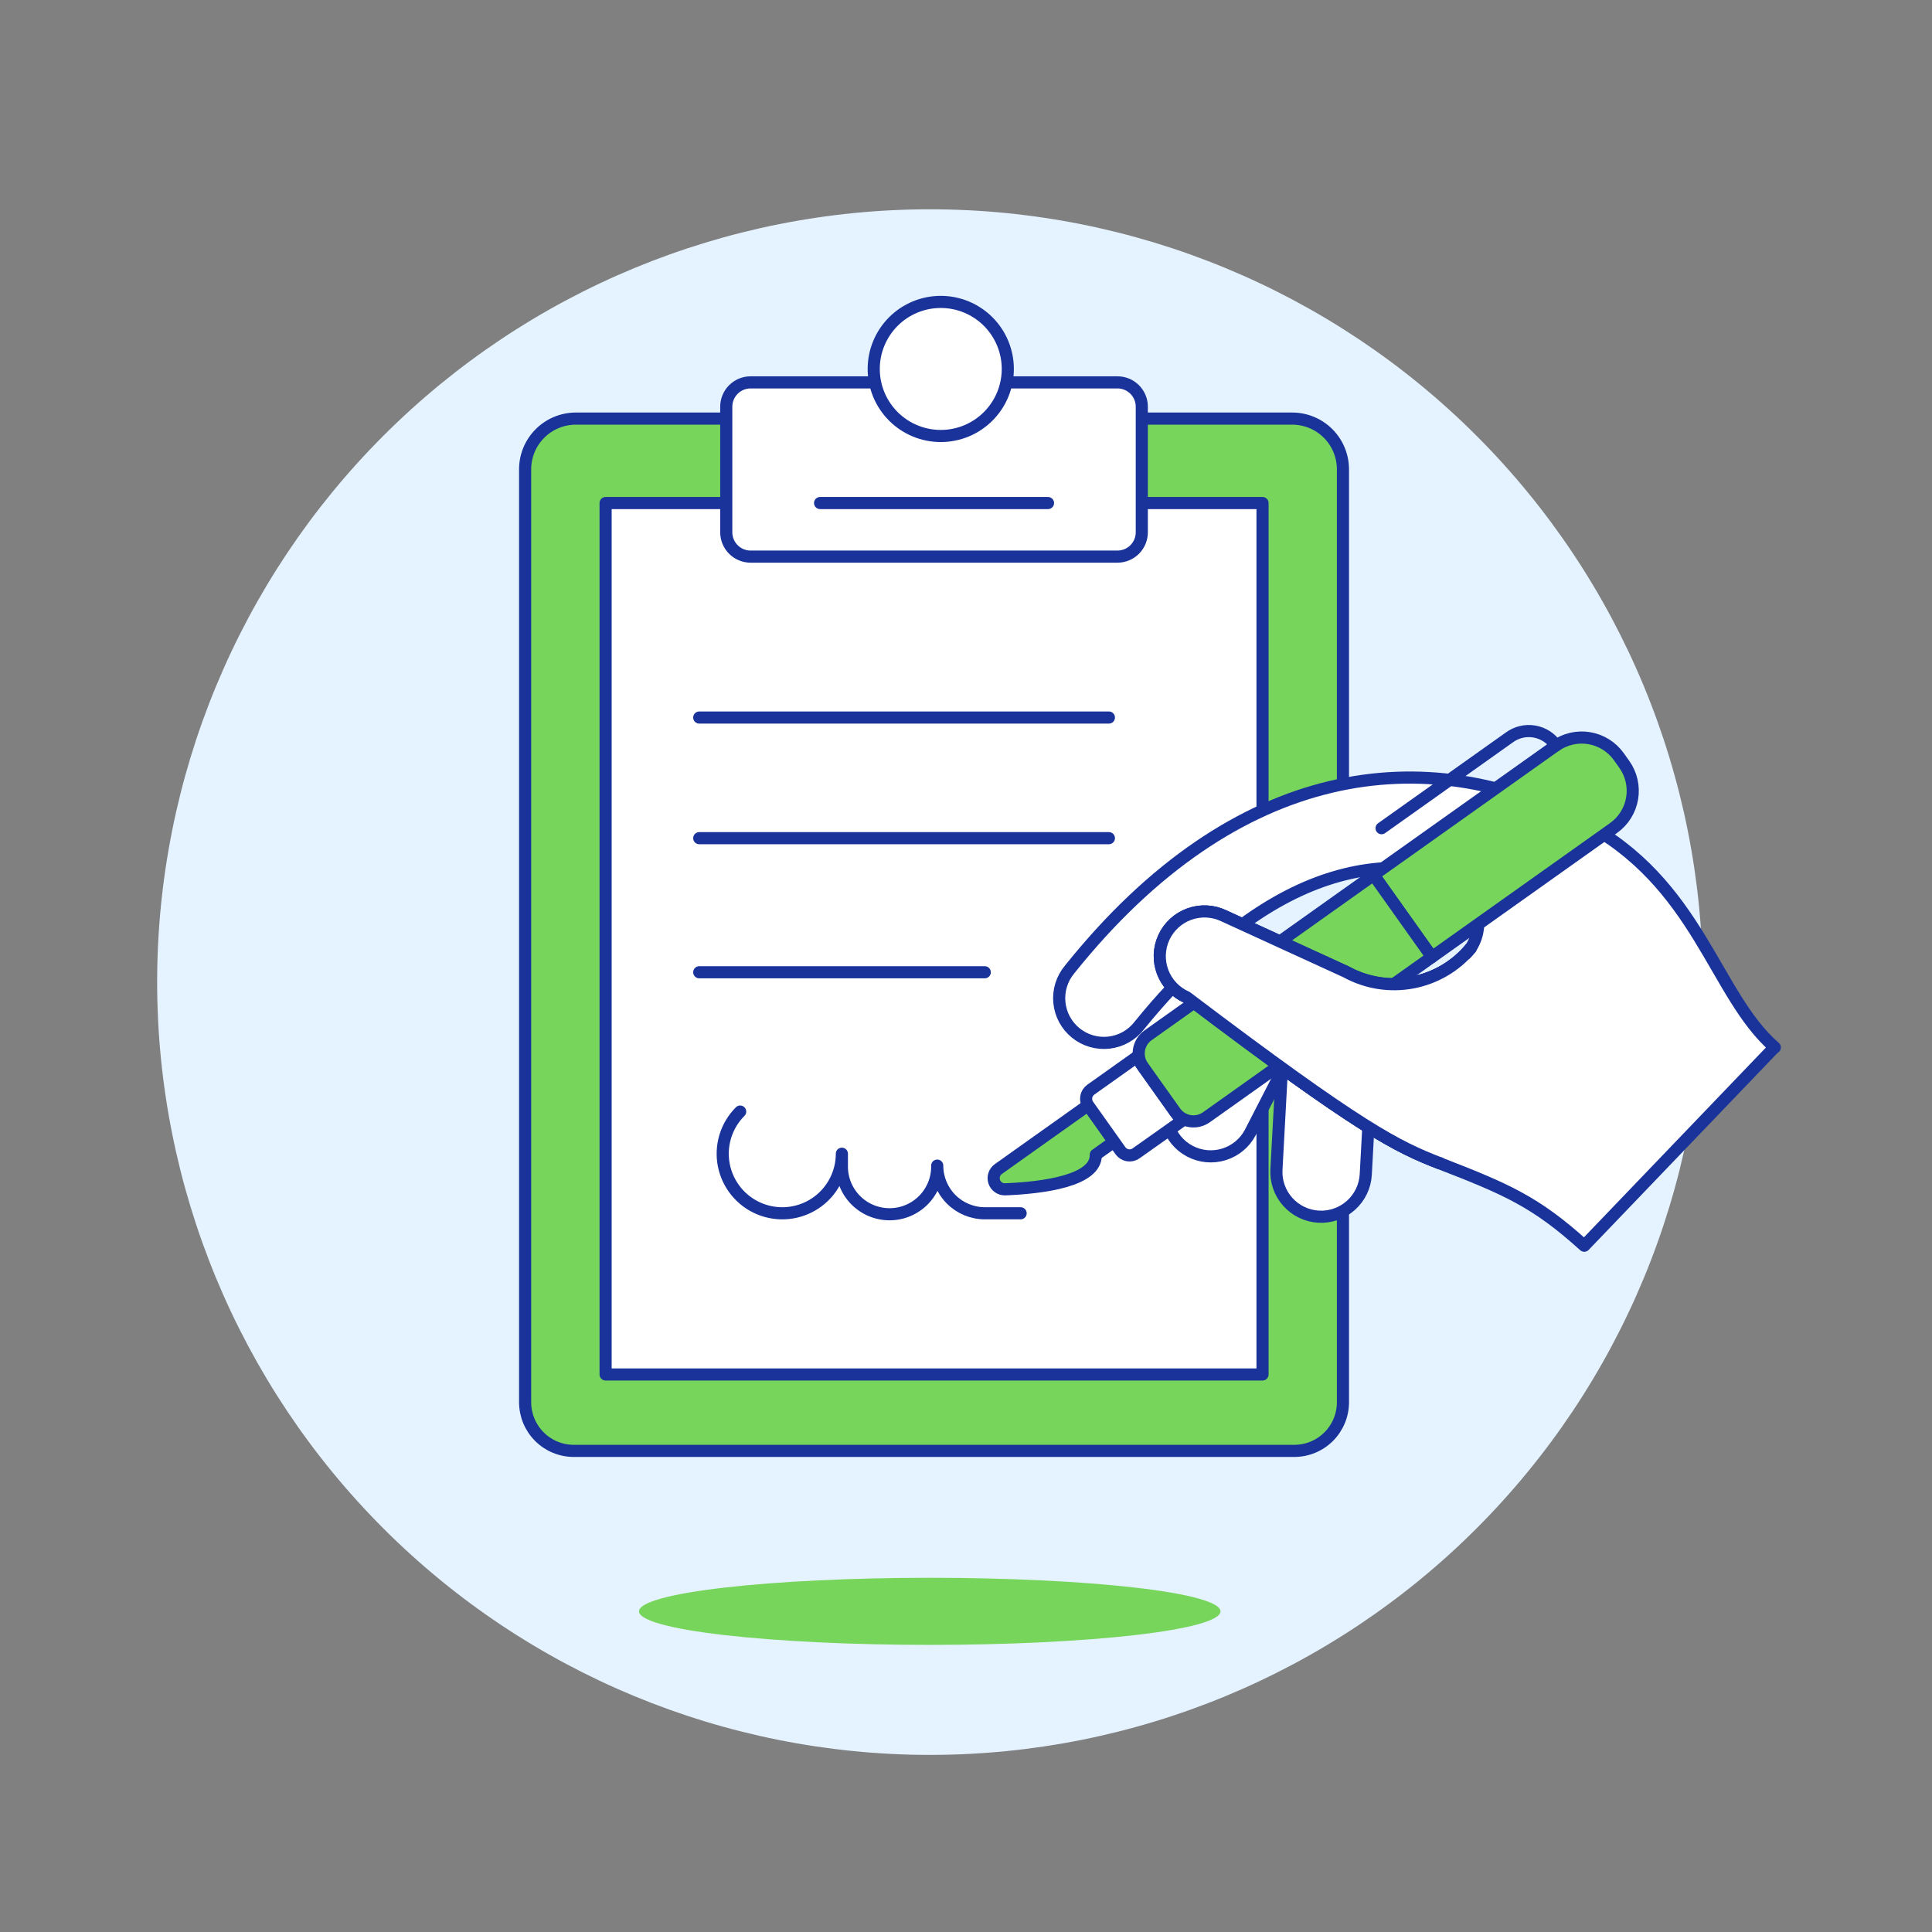 <svg width="240" height="240" viewBox="0 0 240 240" fill="none" xmlns="http://www.w3.org/2000/svg">
<rect x="0" y="0" width="240" height="240" fill="#808080" stroke="none"/>
<path d="M19.522 122C19.522 147.461 29.636 171.879 47.639 189.882C65.643 207.886 90.061 218 115.522 218C140.982 218 165.4 207.886 183.404 189.882C201.407 171.879 211.522 147.461 211.522 122C211.522 96.539 201.407 72.121 183.404 54.118C165.4 36.114 140.982 26 115.522 26C90.061 26 65.643 36.114 47.639 54.118C29.636 72.121 19.522 96.539 19.522 122V122Z" fill="#E5F2FF"/>
<path d="M160.796 180.733H71.276C69.674 180.733 68.136 180.096 67.003 178.963C65.87 177.829 65.233 176.292 65.233 174.69V58.798C65.233 57.127 65.897 55.525 67.078 54.343C68.26 53.162 69.862 52.498 71.533 52.498H160.525C162.196 52.498 163.798 53.162 164.98 54.343C166.161 55.525 166.825 57.127 166.825 58.798V174.69C166.826 176.29 166.191 177.825 165.061 178.958C163.931 180.091 162.397 180.73 160.796 180.733V180.733Z" fill="#77D55C"/>
<path d="M160.796 180.234H71.276C69.674 180.234 68.136 179.598 67.003 178.464C65.87 177.331 65.233 175.794 65.233 174.191V58.3C65.233 56.629 65.897 55.027 67.078 53.845C68.26 52.664 69.862 52 71.533 52H160.525C162.196 52 163.798 52.664 164.98 53.845C166.161 55.027 166.825 56.629 166.825 58.3V174.191C166.826 175.792 166.191 177.327 165.061 178.46C163.931 179.593 162.397 180.231 160.796 180.234V180.234Z" stroke="#19339A" stroke-width="1.506" stroke-linecap="round" stroke-linejoin="round"/>
<path d="M75.23 62.489H156.835V170.741H75.23V62.489Z" fill="white"/>
<path d="M75.23 62.489H156.835V170.741H75.23V62.489Z" stroke="#19339A" stroke-width="1.506" stroke-linecap="round" stroke-linejoin="round"/>
<path d="M86.864 89.135H137.751" stroke="#19339A" stroke-width="1.506" stroke-linecap="round" stroke-linejoin="round"/>
<path d="M86.864 104.122H137.751" stroke="#19339A" stroke-width="1.506" stroke-linecap="round" stroke-linejoin="round"/>
<path d="M86.864 120.778H122.331" stroke="#19339A" stroke-width="1.506" stroke-linecap="round" stroke-linejoin="round"/>
<path d="M93.241 47.5H138.826C139.626 47.503 140.392 47.822 140.957 48.389C141.521 48.955 141.838 49.722 141.838 50.522V66.122C141.838 66.924 141.52 67.693 140.953 68.26C140.385 68.827 139.616 69.146 138.814 69.146H93.243C92.441 69.146 91.672 68.827 91.105 68.26C90.538 67.693 90.219 66.924 90.219 66.122V50.522C90.219 49.721 90.537 48.952 91.104 48.385C91.671 47.819 92.439 47.5 93.241 47.5V47.5Z" fill="white"/>
<path d="M93.241 47.5H138.826C139.626 47.503 140.392 47.822 140.957 48.389C141.521 48.955 141.838 49.722 141.838 50.522V66.122C141.838 66.924 141.52 67.693 140.953 68.26C140.385 68.827 139.616 69.146 138.814 69.146H93.243C92.441 69.146 91.672 68.827 91.105 68.26C90.538 67.693 90.219 66.924 90.219 66.122V50.522C90.219 49.721 90.537 48.952 91.104 48.385C91.671 47.819 92.439 47.5 93.241 47.5V47.5Z" stroke="#19339A" stroke-width="1.506" stroke-linecap="round" stroke-linejoin="round"/>
<path d="M101.874 62.489H130.187" stroke="#19339A" stroke-width="1.506" stroke-linecap="round" stroke-linejoin="round"/>
<path d="M108.537 45.833C108.537 46.926 108.752 48.009 109.171 49.02C109.589 50.03 110.203 50.948 110.976 51.721C111.749 52.495 112.667 53.108 113.678 53.527C114.688 53.945 115.771 54.161 116.865 54.161C117.958 54.161 119.041 53.945 120.052 53.527C121.062 53.108 121.98 52.495 122.753 51.721C123.527 50.948 124.14 50.03 124.559 49.02C124.977 48.009 125.193 46.926 125.193 45.833C125.193 44.739 124.977 43.656 124.559 42.646C124.14 41.635 123.527 40.717 122.753 39.944C121.98 39.171 121.062 38.557 120.052 38.139C119.041 37.72 117.958 37.505 116.865 37.505C115.771 37.505 114.688 37.72 113.678 38.139C112.667 38.557 111.749 39.171 110.976 39.944C110.203 40.717 109.589 41.635 109.171 42.646C108.752 43.656 108.537 44.739 108.537 45.833V45.833Z" fill="white"/>
<path d="M108.537 45.833C108.537 46.926 108.752 48.009 109.171 49.02C109.589 50.03 110.203 50.948 110.976 51.721C111.749 52.495 112.667 53.108 113.678 53.527C114.688 53.945 115.771 54.161 116.865 54.161C117.958 54.161 119.041 53.945 120.052 53.527C121.062 53.108 121.98 52.495 122.753 51.721C123.527 50.948 124.14 50.03 124.559 49.02C124.977 48.009 125.193 46.926 125.193 45.833C125.193 44.739 124.977 43.656 124.559 42.646C124.14 41.635 123.527 40.717 122.753 39.944C121.98 39.171 121.062 38.557 120.052 38.139C119.041 37.72 117.958 37.505 116.865 37.505C115.771 37.505 114.688 37.72 113.678 38.139C112.667 38.557 111.749 39.171 110.976 39.944C110.203 40.717 109.589 41.635 109.171 42.646C108.752 43.656 108.537 44.739 108.537 45.833V45.833Z" stroke="#19339A" stroke-width="1.506" stroke-linecap="round" stroke-linejoin="round"/>
<path d="M151.093 119.742L180.265 130.623L192.536 110.943L160.818 102.378L151.093 119.742Z" fill="#E5F2FF"/>
<path d="M197.601 152.949L220.194 130.355C220.283 130.27 220.376 130.19 220.473 130.115C212.91 123.554 211.046 109.653 196.502 102.059C177.357 92.061 153.678 94.447 132.88 120.419C132.404 120.985 132.045 121.639 131.825 122.345C131.605 123.05 131.528 123.793 131.599 124.528C131.669 125.264 131.886 125.979 132.235 126.63C132.585 127.281 133.062 127.855 133.637 128.32C134.211 128.784 134.873 129.13 135.583 129.335C136.293 129.541 137.037 129.603 137.771 129.518C138.505 129.432 139.215 129.201 139.858 128.838C140.502 128.475 141.067 127.987 141.52 127.403C142.899 125.698 144.285 124.11 145.677 122.639C146.166 123.162 146.752 123.584 147.402 123.883C169.163 140.359 173.562 142.451 178.886 144.523C187.118 147.722 190.751 149.267 196.804 154.747C196.841 154.07 197.124 153.43 197.601 152.949V152.949ZM182.692 117.782C180.859 120 178.307 121.508 175.48 122.045C172.652 122.581 169.726 122.112 167.207 120.719L154.338 114.835C161.848 109.339 169.425 107.044 176.97 108.028C183.39 108.854 184.876 114.532 182.692 117.782Z" fill="white"/>
<path d="M79.381 200.166C79.381 201.271 83.186 202.331 89.96 203.112C96.733 203.894 105.92 204.333 115.499 204.333C125.078 204.333 134.264 203.894 141.038 203.112C147.811 202.331 151.616 201.271 151.616 200.166C151.616 199.061 147.811 198.002 141.038 197.22C134.264 196.439 125.078 196 115.499 196C105.92 196 96.733 196.439 89.96 197.22C83.186 198.002 79.381 199.061 79.381 200.166Z" fill="#77D55C"/>
<path d="M91.947 138.084C91.086 138.945 90.451 140.004 90.097 141.169C89.743 142.334 89.682 143.568 89.919 144.762C90.157 145.956 90.685 147.073 91.457 148.014C92.229 148.955 93.221 149.692 94.346 150.158C95.471 150.624 96.693 150.805 97.904 150.686C99.116 150.566 100.279 150.15 101.291 149.474C102.304 148.797 103.133 147.882 103.707 146.808C104.281 145.735 104.581 144.536 104.581 143.319V144.797C104.565 145.585 104.706 146.368 104.997 147.1C105.287 147.832 105.721 148.5 106.273 149.062C106.824 149.625 107.482 150.072 108.209 150.377C108.935 150.682 109.715 150.839 110.503 150.839C111.291 150.839 112.071 150.682 112.797 150.377C113.523 150.072 114.182 149.625 114.733 149.062C115.285 148.5 115.718 147.832 116.009 147.1C116.299 146.368 116.441 145.585 116.425 144.797C116.425 146.367 117.049 147.873 118.159 148.984C119.269 150.094 120.775 150.718 122.346 150.718H126.786" stroke="#19339A" stroke-width="1.506" stroke-linecap="round" stroke-linejoin="round"/>
<path d="M165.384 122.011C166.113 122.05 166.828 122.232 167.486 122.547C168.145 122.862 168.735 123.304 169.223 123.847C169.711 124.39 170.087 125.024 170.33 125.712C170.572 126.401 170.677 127.13 170.638 127.859L169.661 145.893C169.622 146.622 169.439 147.335 169.124 147.993C168.808 148.652 168.366 149.241 167.823 149.728C167.28 150.216 166.646 150.591 165.958 150.833C165.269 151.076 164.54 151.18 163.811 151.141C163.083 151.101 162.369 150.918 161.711 150.603C161.053 150.288 160.463 149.846 159.976 149.302C159.489 148.759 159.113 148.125 158.871 147.437C158.628 146.749 158.524 146.019 158.564 145.291L159.54 127.259C159.62 125.789 160.28 124.409 161.376 123.425C162.472 122.441 163.914 121.932 165.384 122.011V122.011Z" fill="white" stroke="#19339A" stroke-width="1.506" stroke-linecap="round" stroke-linejoin="round"/>
<path d="M159.645 120.279C160.945 120.972 161.917 122.154 162.347 123.563C162.777 124.973 162.629 126.495 161.937 127.796L155.306 140.703C154.613 142.004 153.432 142.976 152.022 143.406C150.612 143.836 149.089 143.688 147.789 142.995C146.488 142.302 145.516 141.121 145.086 139.712C144.656 138.302 144.804 136.779 145.497 135.478L152.128 122.571C152.821 121.271 154.002 120.299 155.412 119.869C156.821 119.439 158.344 119.587 159.645 120.279V120.279Z" fill="white" stroke="#19339A" stroke-width="1.506" stroke-linecap="round" stroke-linejoin="round"/>
<path d="M220.194 130.355C220.283 130.27 220.376 130.19 220.473 130.115C212.91 123.554 211.046 109.653 196.502 102.059C177.357 92.061 153.678 94.447 132.88 120.419C132.404 120.985 132.045 121.639 131.825 122.345C131.605 123.05 131.528 123.793 131.599 124.528C131.669 125.264 131.886 125.979 132.235 126.63C132.585 127.281 133.062 127.855 133.637 128.32C134.211 128.784 134.873 129.13 135.583 129.335C136.293 129.541 137.037 129.603 137.771 129.518C138.505 129.432 139.215 129.201 139.858 128.838C140.502 128.475 141.067 127.987 141.52 127.403C142.899 125.698 144.285 124.11 145.677 122.639C146.166 123.162 146.752 123.584 147.402 123.883C169.163 140.359 173.562 142.451 178.886 144.523C187.118 147.722 190.751 149.267 196.804 154.747L220.194 130.355ZM182.702 117.787C180.867 120.007 178.314 121.515 175.484 122.051C172.654 122.586 169.726 122.115 167.207 120.719L154.338 114.835C161.848 109.339 169.425 107.044 176.97 108.028C183.39 108.854 184.876 114.532 182.692 117.782L182.702 117.787Z" fill="white" stroke="#19339A" stroke-width="1.506" stroke-linecap="round" stroke-linejoin="round"/>
<path d="M177.881 118.885L170.638 108.692L193.198 92.667C193.805 92.236 194.491 91.929 195.217 91.763C195.943 91.596 196.694 91.575 197.428 91.699C198.163 91.824 198.865 92.091 199.496 92.487C200.126 92.883 200.673 93.399 201.104 94.007L201.778 94.954C202.209 95.561 202.517 96.248 202.683 96.973C202.849 97.699 202.871 98.451 202.746 99.185C202.622 99.919 202.354 100.621 201.958 101.252C201.562 101.883 201.046 102.429 200.439 102.86L177.881 118.885Z" fill="#77D55C"/>
<path d="M177.881 118.885L170.638 108.692L193.198 92.667C193.805 92.236 194.491 91.929 195.217 91.763C195.943 91.596 196.694 91.575 197.428 91.699C198.163 91.824 198.865 92.091 199.496 92.487C200.126 92.883 200.673 93.399 201.104 94.007L201.778 94.954C202.209 95.561 202.517 96.248 202.683 96.973C202.849 97.699 202.871 98.451 202.746 99.185C202.622 99.919 202.354 100.621 201.958 101.252C201.562 101.883 201.046 102.429 200.439 102.86L177.881 118.885Z" stroke="#19339A" stroke-width="1.506" stroke-linecap="round" stroke-linejoin="round"/>
<path d="M171.623 102.882L187.48 91.619C187.922 91.29 188.426 91.055 188.961 90.926C189.496 90.797 190.052 90.779 190.595 90.871C191.138 90.962 191.657 91.163 192.12 91.461C192.583 91.759 192.981 92.147 193.29 92.603" stroke="#19339A" stroke-width="1.506" stroke-linecap="round" stroke-linejoin="round"/>
<path d="M135.168 137.297L124.029 145.217C123.783 145.388 123.599 145.634 123.505 145.919C123.411 146.204 123.411 146.511 123.506 146.796C123.601 147.08 123.786 147.326 124.033 147.496C124.279 147.667 124.575 147.753 124.874 147.742C129.545 147.55 136.219 146.702 136.121 143.443L138.386 141.835L135.168 137.297Z" fill="#77D55C" stroke="#19339A" stroke-width="1.506" stroke-linecap="round" stroke-linejoin="round"/>
<path d="M139.198 142.962L135.175 137.298C134.962 136.998 134.877 136.625 134.939 136.262C135 135.899 135.204 135.575 135.504 135.362L141.166 131.339L146.799 139.259L141.118 143.279C140.82 143.488 140.452 143.572 140.093 143.513C139.734 143.454 139.413 143.256 139.198 142.962V142.962Z" fill="white"/>
<path d="M139.198 142.962L135.175 137.298C134.962 136.998 134.877 136.625 134.939 136.262C135 135.899 135.204 135.575 135.504 135.362L141.166 131.339L146.799 139.259L141.118 143.279C140.82 143.488 140.452 143.572 140.093 143.513C139.734 143.454 139.413 143.256 139.198 142.962V142.962Z" stroke="#19339A" stroke-width="1.506" stroke-linecap="round" stroke-linejoin="round"/>
<path d="M145.988 138.133L141.966 132.479C141.754 132.181 141.603 131.845 141.522 131.49C141.44 131.134 141.43 130.766 141.49 130.406C141.551 130.046 141.682 129.702 141.876 129.393C142.07 129.084 142.323 128.816 142.621 128.605L170.638 108.692L177.879 118.885L149.862 138.791C149.564 139.002 149.228 139.153 148.872 139.234C148.516 139.315 148.148 139.326 147.788 139.265C147.429 139.204 147.085 139.072 146.776 138.878C146.467 138.684 146.199 138.431 145.988 138.133Z" fill="#77D55C"/>
<path d="M145.988 138.133L141.966 132.479C141.754 132.181 141.603 131.845 141.522 131.49C141.44 131.134 141.43 130.766 141.49 130.406C141.551 130.046 141.682 129.702 141.876 129.393C142.07 129.084 142.323 128.816 142.621 128.605L170.638 108.692L177.879 118.885L149.862 138.791C149.564 139.002 149.228 139.153 148.872 139.234C148.516 139.315 148.148 139.326 147.788 139.265C147.429 139.204 147.085 139.072 146.776 138.878C146.467 138.684 146.199 138.431 145.988 138.133Z" stroke="#19339A" stroke-width="1.506" stroke-linecap="round" stroke-linejoin="round"/>
<path d="M182.693 117.782C180.859 120.001 178.308 121.508 175.481 122.045C172.653 122.581 169.727 122.113 167.208 120.72L152.016 113.76C151.351 113.443 150.629 113.262 149.892 113.227C149.156 113.192 148.42 113.303 147.728 113.555C147.035 113.807 146.399 114.195 145.858 114.694C145.316 115.194 144.879 115.797 144.573 116.467C144.266 117.138 144.096 117.862 144.072 118.599C144.048 119.336 144.171 120.07 144.434 120.759C144.696 121.447 145.093 122.077 145.601 122.611C146.11 123.145 146.719 123.572 147.394 123.869C169.155 140.347 173.554 142.437 178.877 144.509" fill="white"/>
<path d="M182.693 117.782C180.859 120.001 178.308 121.508 175.481 122.045C172.653 122.581 169.727 122.113 167.208 120.72L152.016 113.76C151.351 113.443 150.629 113.262 149.892 113.227C149.156 113.192 148.42 113.303 147.728 113.555C147.035 113.807 146.399 114.195 145.858 114.694C145.316 115.194 144.879 115.797 144.573 116.467C144.266 117.138 144.096 117.862 144.072 118.599C144.048 119.336 144.171 120.07 144.434 120.759C144.696 121.447 145.093 122.077 145.601 122.611C146.11 123.145 146.719 123.572 147.394 123.869C169.155 140.347 173.554 142.437 178.877 144.509" stroke="#19339A" stroke-width="1.506" stroke-linecap="round" stroke-linejoin="round"/>
<path d="M182.693 117.782C180.859 120.001 178.308 121.508 175.481 122.045C172.653 122.581 169.727 122.113 167.208 120.72L152.016 113.76C151.351 113.443 150.629 113.262 149.892 113.227C149.156 113.192 148.42 113.303 147.728 113.555C147.035 113.807 146.399 114.195 145.858 114.694C145.316 115.194 144.879 115.797 144.573 116.467C144.266 117.138 144.096 117.862 144.072 118.599C144.048 119.336 144.171 120.07 144.434 120.759C144.696 121.447 145.093 122.077 145.601 122.611C146.11 123.145 146.719 123.572 147.394 123.869C169.155 140.347 173.554 142.437 178.877 144.509" fill="white"/>
<path d="M182.693 117.782C180.859 120.001 178.308 121.508 175.481 122.045C172.653 122.581 169.727 122.113 167.208 120.72L152.016 113.76C151.351 113.443 150.629 113.262 149.892 113.227C149.156 113.192 148.42 113.303 147.728 113.555C147.035 113.807 146.399 114.195 145.858 114.694C145.316 115.194 144.879 115.797 144.573 116.467C144.266 117.138 144.096 117.862 144.072 118.599C144.048 119.336 144.171 120.07 144.434 120.759C144.696 121.447 145.093 122.077 145.601 122.611C146.11 123.145 146.719 123.572 147.394 123.869C169.155 140.347 173.554 142.437 178.877 144.509" stroke="#19339A" stroke-width="1.506" stroke-linecap="round" stroke-linejoin="round"/>
</svg>
